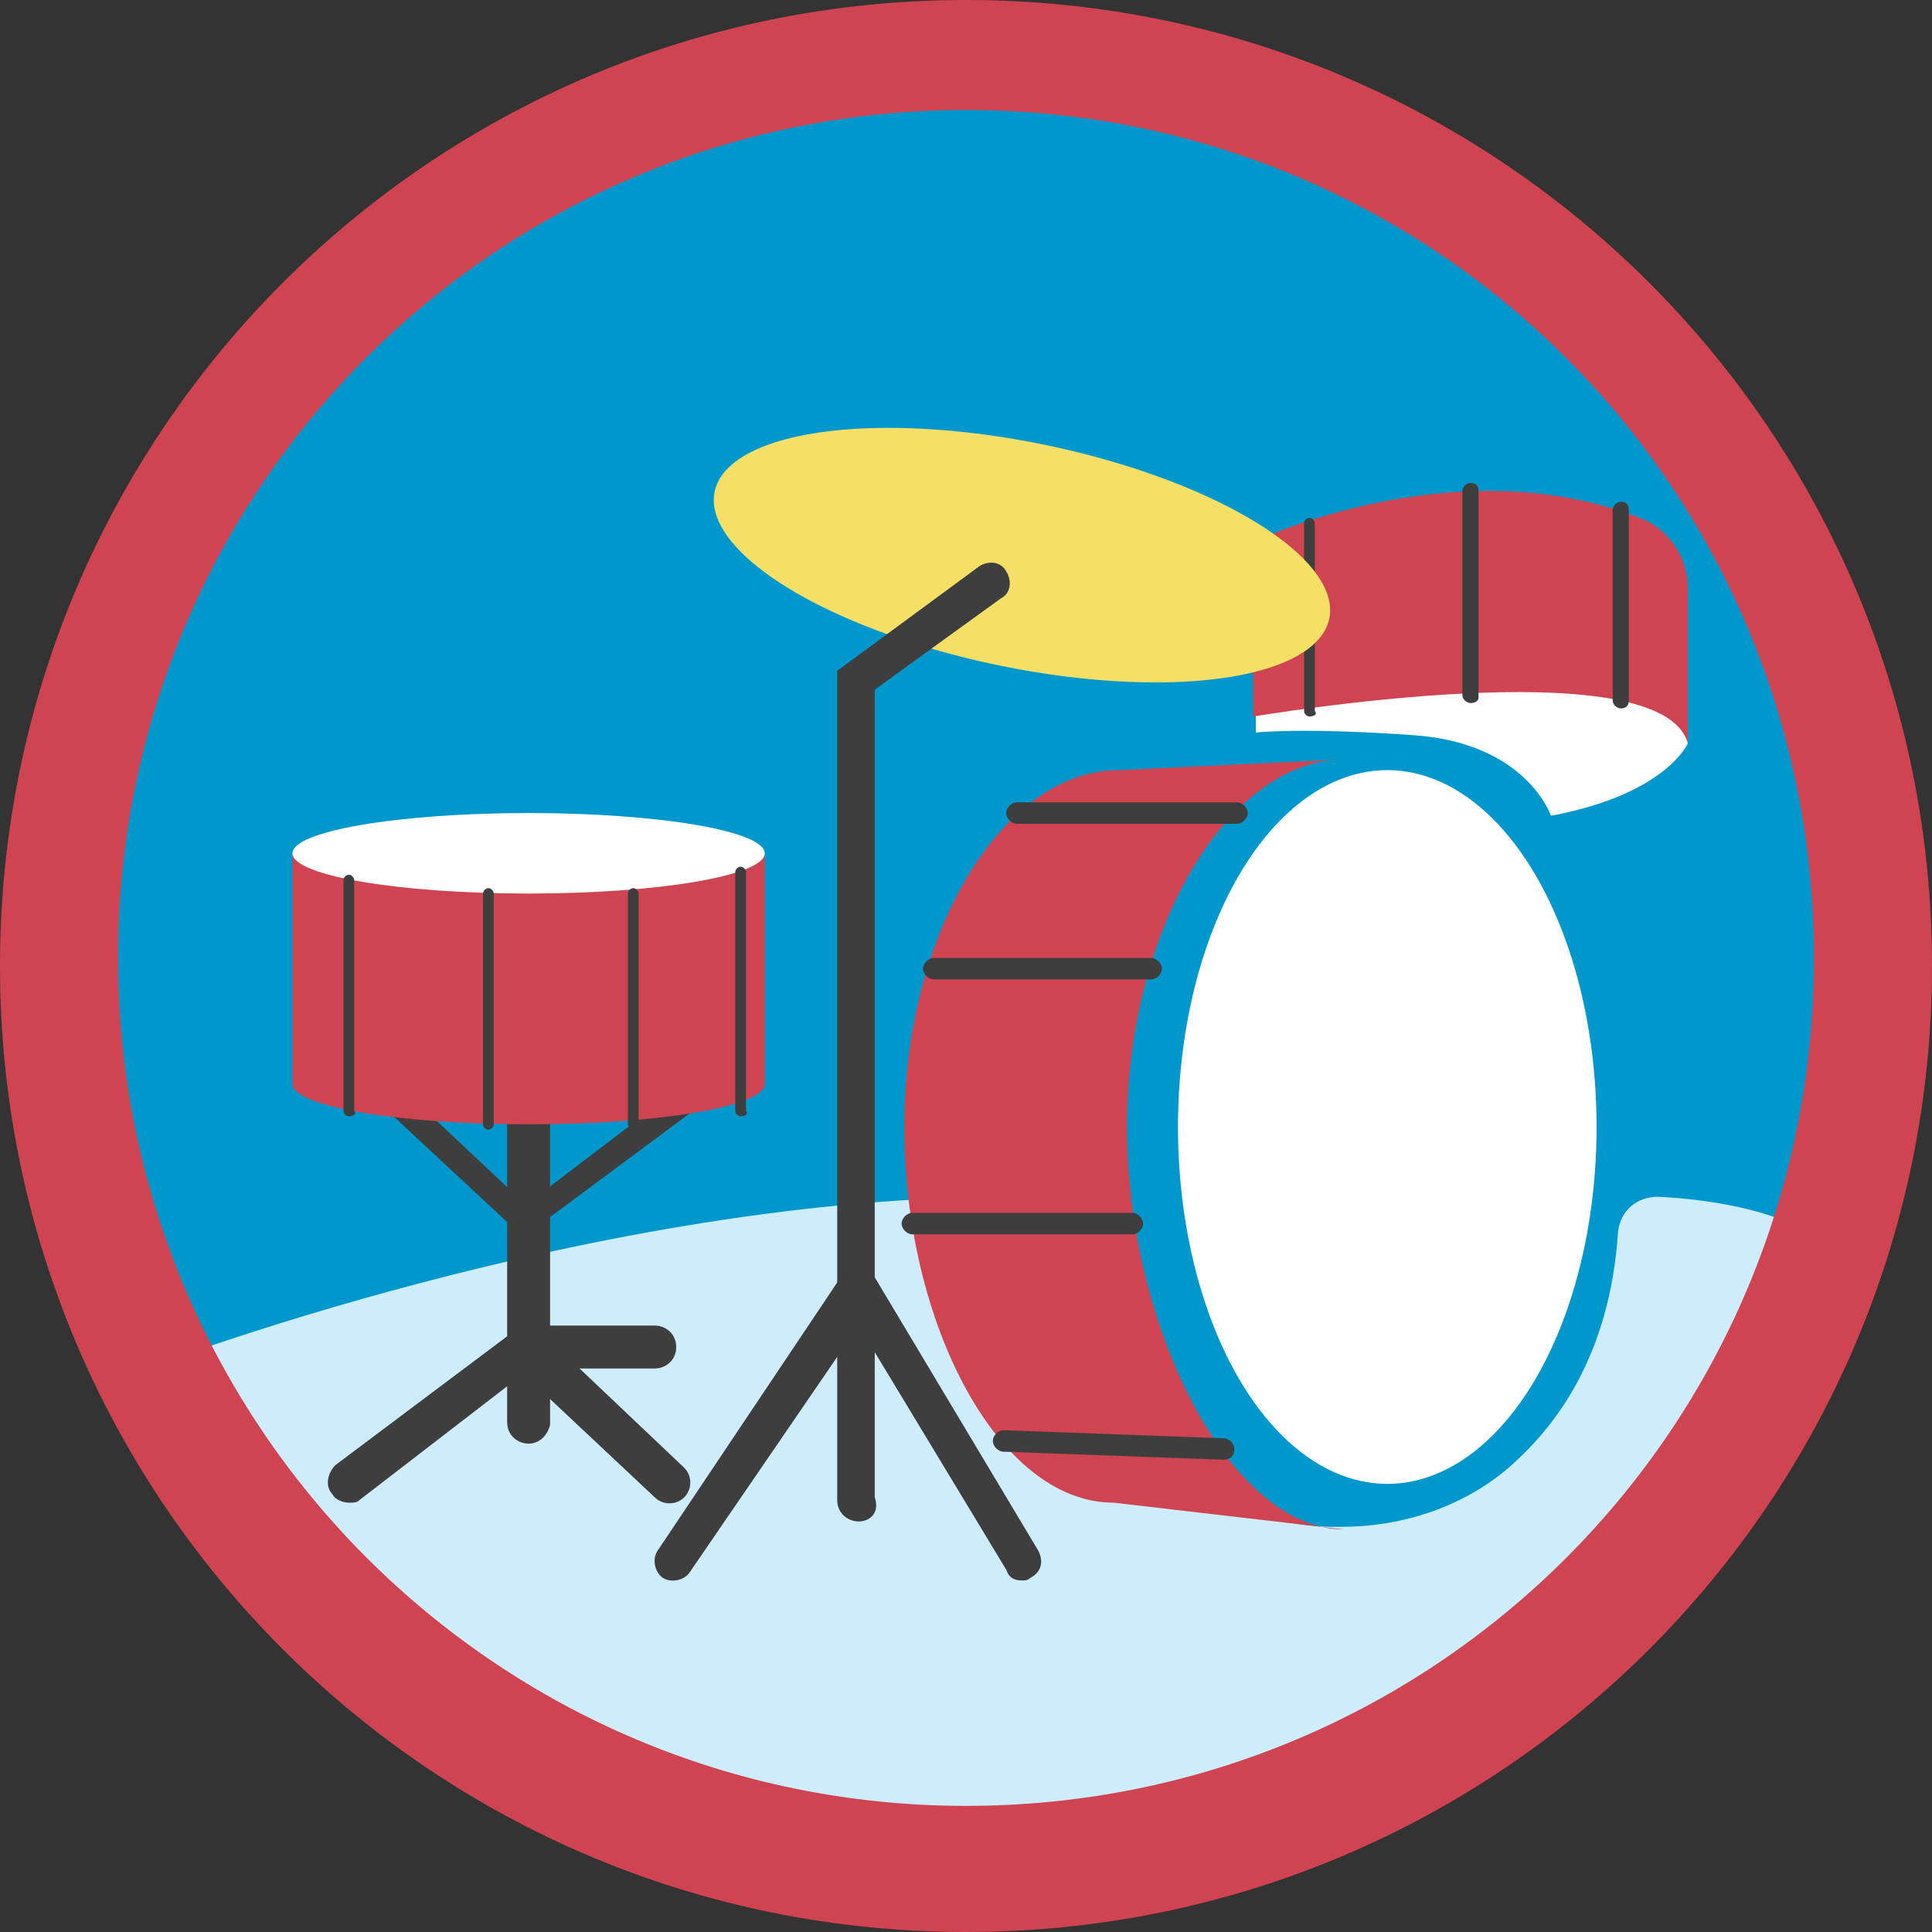 <?xml version="1.0" encoding="utf-8"?>
<!-- Generator: Adobe Illustrator 18.1.1, SVG Export Plug-In . SVG Version: 6.00 Build 0)  -->
<svg version="1.1" id="Layer_1" xmlns="http://www.w3.org/2000/svg" xmlns:xlink="http://www.w3.org/1999/xlink" x="0px" y="0px"
	 viewBox="0 0 72 72" enable-background="new 0 0 72 72" xml:space="preserve">
<rect x="0" y="0" width="72" height="72" fill="#333333" stroke="none"/>
<g id="_x2E_svg_3537_">
	<circle id="_x2E_svg_3344_" fill="#0098CC" cx="36" cy="36.4" r="33.2"/>
</g>
<path id="_x2E_svg_3541_" fill="#CDECFC" d="M5.2,51.1c0,0,17-6.6,32.8-6.5c0,0,2.9,12.5,12,12.3l0,0c2.2,0,4.4-0.7,6.1-2.1
	c1.9-1.6,3.9-4.3,4.2-8.9c0.1-0.8,0.7-1.3,1.5-1.3c1.9,0.1,5.2,0.5,6.9,2.3c2.5,2.7-18.4,22.9-30.8,22.6
	C25.4,69.2,10.8,62.7,5.2,51.1z"/>
<path id="_x2E_svg_3540_" fill="#FFFFFF" d="M46.8,27.3v-7.1c0,0,7.2-3.4,14-1c1.3,0.5,2.1,1.7,2.1,3.1v5.4c0,0-0.8,1.9-5.1,2.7
	c0,0-0.9-2.7-5.1-3C48.5,27.1,46.8,27.3,46.8,27.3z"/>
<path id="_x2E_svg_3539_" fill="#CF4450" d="M62.9,27.7v-5.8c0-1.1-0.7-2.2-1.8-2.6c-6.9-2.7-14.4,0.9-14.4,0.9v6.5
	C46.8,26.7,61.9,24.1,62.9,27.7L62.9,27.7z"/>
<g id="_x2E_svg_3536_">
	<path fill="#3F3E3F" d="M48.8,26.7c-0.1,0-0.2-0.1-0.2-0.2v-7c0-0.1,0.1-0.2,0.2-0.2s0.2,0.1,0.2,0.2v7
		C49.1,26.6,49,26.7,48.8,26.7z"/>
</g>
<g id="_x2E_svg_3535_">
	<path fill="#3F3E3F" d="M54.8,26.2c-0.1,0-0.3-0.1-0.3-0.3v-7.6c0-0.1,0.1-0.3,0.3-0.3s0.3,0.1,0.3,0.3V26
		C55.1,26.1,55,26.2,54.8,26.2z"/>
</g>
<g id="_x2E_svg_3534_">
	<path fill="#3F3E3F" d="M60.4,26.4c-0.1,0-0.3-0.1-0.3-0.3v-7.1c0-0.1,0.1-0.3,0.3-0.3s0.3,0.1,0.3,0.3v7.1
		C60.7,26.3,60.6,26.4,60.4,26.4z"/>
</g>
<ellipse id="_x2E_svg_3533_" transform="matrix(0.979 0.202 -0.202 0.979 4.967 -7.273)" fill="#F6DF66" cx="38.1" cy="20.7" rx="11.7" ry="4.2"/>
<g id="_x2E_svg_3532_">
	<path fill="#3F3E3F" d="M19.7,53.8c-0.4,0-0.8-0.3-0.8-0.8V41.9c0-0.4,0.3-0.8,0.8-0.8s0.8,0.3,0.8,0.8v11.2
		C20.4,53.5,20.1,53.8,19.7,53.8z"/>
</g>
<g id="_x2E_svg_3531_">
	<path fill="#3F3E3F" d="M13,56c-0.2,0-0.5-0.1-0.6-0.3c-0.3-0.3-0.2-0.8,0.1-1.1l7.2-5.4l5.8,5.5c0.3,0.3,0.3,0.8,0,1.1
		c-0.3,0.3-0.8,0.3-1.1,0l-4.9-4.6l-6.1,4.7C13.3,56,13.2,56,13,56z"/>
</g>
<g id="_x2E_svg_3530_">
	<path fill="#3F3E3F" d="M24.4,51h-4.7c-0.4,0-0.8-0.3-0.8-0.8s0.3-0.8,0.8-0.8h4.7c0.4,0,0.8,0.3,0.8,0.8S24.8,51,24.4,51z"/>
</g>
<g id="_x2E_svg_3529_">
	<path fill="#3F3E3F" d="M19.5,46.1l-5.7-5.3c-0.2-0.2-0.2-0.5,0-0.7c0.2-0.2,0.5-0.2,0.7,0l5.1,4.8l6.3-4.8
		c0.2-0.2,0.5-0.1,0.7,0.1c0.2,0.2,0.1,0.5-0.1,0.7L19.5,46.1z"/>
</g>
<path id="_x2E_svg_3528_" fill="#CF4450" d="M0,36c0,19.9,16.1,36,36,36s36-16.1,36-36C72,16.1,55.9,0,36,0S0,16.1,0,36z M4.4,35.7
	C4.4,18.2,18.5,4.1,36,4.1s31.6,14.1,31.6,31.6c0,17.5-14.1,31.6-31.6,31.6S4.4,53.1,4.4,35.7z"/>
<ellipse id="_x2E_svg_3527_" fill="#FFFFFF" cx="51.7" cy="42" rx="7.8" ry="13.3"/>
<path id="_x2E_svg_3526_" fill="#CF4450" d="M41.7,28.7c-4.3,0-8,6-8,13.3s3.5,14,7.8,14l8.6,1c-4.3,0-8.1-7.6-8.1-15
	s3.8-13.7,8.1-13.7L41.7,28.7z"/>
<g id="_x2E_svg_3525_">
	<path fill="#3F3E3F" d="M32,56.7c-0.4,0-0.8-0.3-0.8-0.8V25l5.3-3.9c0.3-0.2,0.8-0.2,1,0.2c0.2,0.3,0.2,0.8-0.2,1l-4.7,3.4v30.1
		C32.8,56.4,32.4,56.7,32,56.7z"/>
</g>
<g id="_x2E_svg_3524_">
	<path fill="#3F3E3F" d="M38.1,58.9c-0.3,0-0.5-0.1-0.6-0.4L32,49.4l-6.3,9.2c-0.2,0.3-0.7,0.4-1,0.2c-0.3-0.2-0.4-0.7-0.2-1
		L32,46.6l6.7,11.2c0.2,0.4,0.1,0.8-0.3,1C38.3,58.9,38.2,58.9,38.1,58.9z"/>
</g>
<ellipse id="_x2E_svg_3523_" fill="#CF4450" cx="19.7" cy="40.4" rx="8.8" ry="1.5"/>
<rect id="_x2E_svg_3522_" x="10.9" y="31.8" fill="#CF4450" width="17.6" height="8.6"/>
<ellipse id="_x2E_svg_3521_" fill="#FFFFFF" cx="19.7" cy="31.8" rx="8.8" ry="1.5"/>
<g id="_x2E_svg_3520_">
	<path fill="#3F3E3F" d="M13,41.6c-0.1,0-0.2-0.1-0.2-0.2v-8.6c0-0.1,0.1-0.2,0.2-0.2s0.2,0.1,0.2,0.2v8.6
		C13.3,41.5,13.2,41.6,13,41.6z"/>
</g>
<g id="_x2E_svg_3519_">
	<path fill="#3F3E3F" d="M23.6,42.1c-0.1,0-0.2-0.1-0.2-0.2v-8.6c0-0.1,0.1-0.2,0.2-0.2s0.2,0.1,0.2,0.2v8.6
		C23.8,42,23.7,42.1,23.6,42.1z"/>
</g>
<g id="_x2E_svg_3518_">
	<path fill="#3F3E3F" d="M18.2,42.1c-0.1,0-0.2-0.1-0.2-0.2v-8.6c0-0.1,0.1-0.2,0.2-0.2s0.2,0.1,0.2,0.2v8.6
		C18.4,42,18.3,42.1,18.2,42.1z"/>
</g>
<g id="_x2E_svg_3517_">
	<path fill="#3F3E3F" d="M27.6,41.6c-0.1,0-0.2-0.1-0.2-0.2v-8.9c0-0.1,0.1-0.2,0.2-0.2s0.2,0.1,0.2,0.2v8.9
		C27.9,41.5,27.8,41.6,27.6,41.6z"/>
</g>
<g id="_x2E_svg_3516_">
	<path fill="#3F3E3F" d="M46.1,30.7h-8.2c-0.2,0-0.4-0.2-0.4-0.4s0.2-0.4,0.4-0.4h8.2c0.2,0,0.4,0.2,0.4,0.4S46.3,30.7,46.1,30.7z"
		/>
</g>
<g id="_x2E_svg_3515_">
	<path fill="#3F3E3F" d="M42.9,36.5h-8.1c-0.2,0-0.4-0.2-0.4-0.4s0.2-0.4,0.4-0.4h8.1c0.2,0,0.4,0.2,0.4,0.4S43.1,36.5,42.9,36.5z"
		/>
</g>
<g id="_x2E_svg_3514_">
	<path fill="#3F3E3F" d="M42.2,46H34c-0.2,0-0.4-0.2-0.4-0.4s0.2-0.4,0.4-0.4h8.2c0.2,0,0.4,0.2,0.4,0.4S42.4,46,42.2,46z"/>
</g>
<g id="_x2E_svg_3513_">
	<path fill="#3F3E3F" d="M45.6,54.4C45.6,54.4,45.6,54.4,45.6,54.4l-8.2-0.3c-0.2,0-0.4-0.2-0.4-0.4c0-0.2,0.2-0.4,0.4-0.4
		c0,0,0,0,0,0l8.2,0.3c0.2,0,0.4,0.2,0.4,0.4C46,54.3,45.8,54.4,45.6,54.4z"/>
</g>
<g>
</g>
<g>
</g>
<g>
</g>
<g>
</g>
<g>
</g>
<g>
</g>
<g>
</g>
<g>
</g>
<g>
</g>
<g>
</g>
<g>
</g>
<g>
</g>
<g>
</g>
<g>
</g>
<g>
</g>
</svg>
